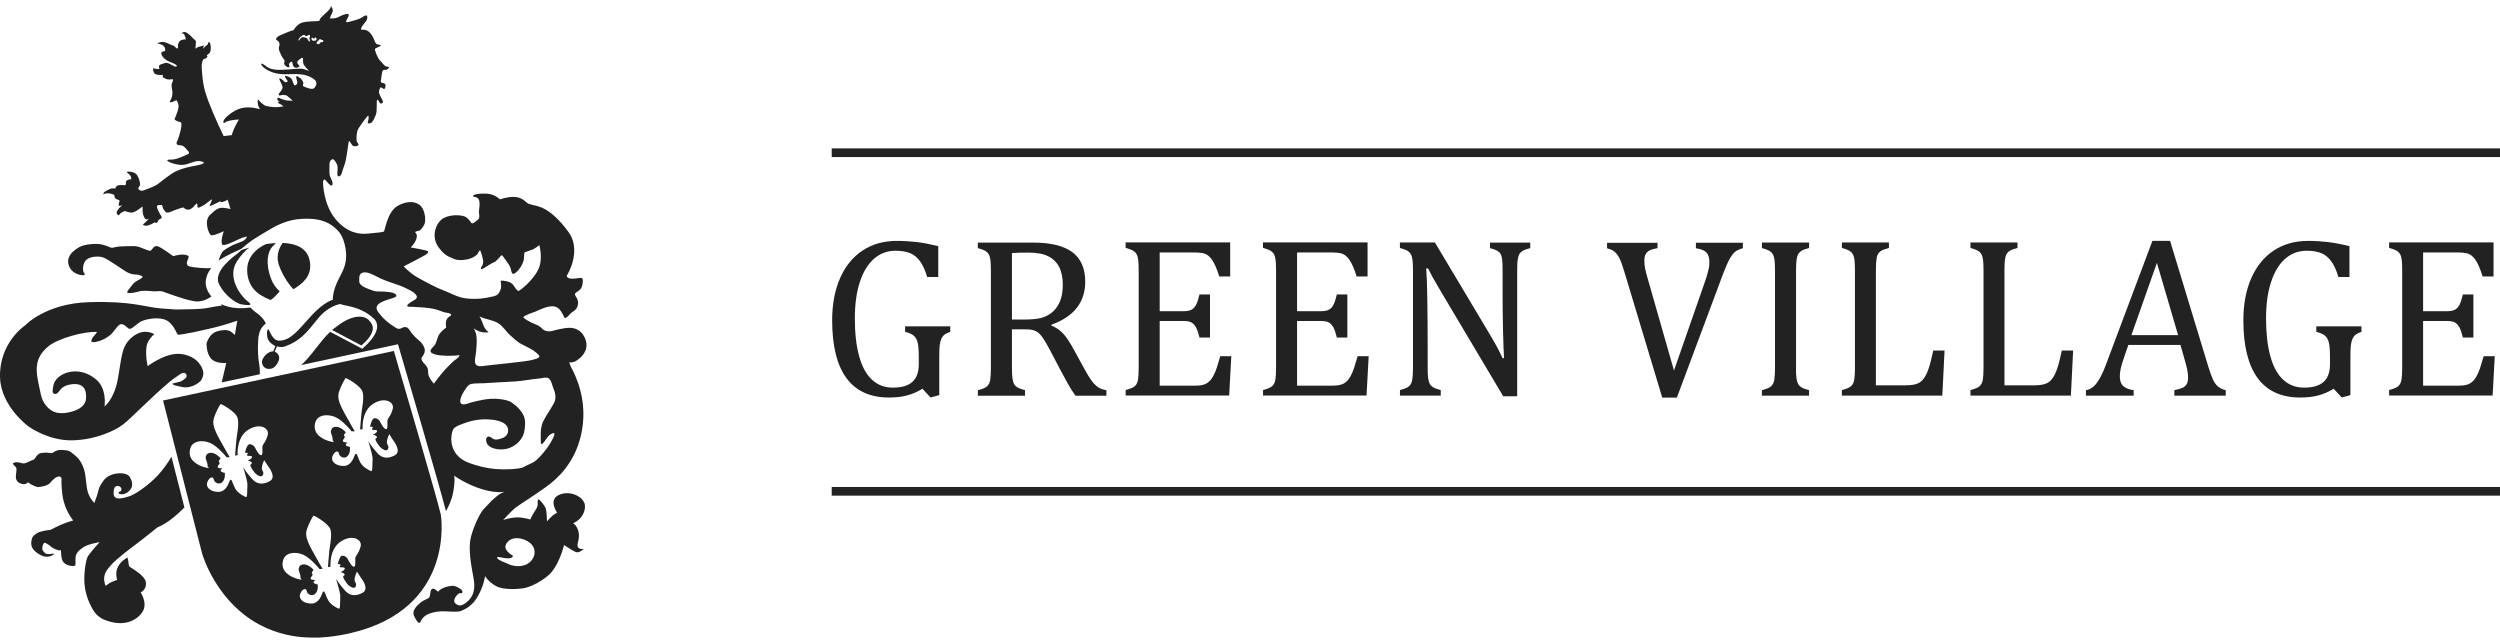 <svg width="198" height="51" viewBox="0 0 198 51" fill="none" xmlns="http://www.w3.org/2000/svg">
<path d="M74.39 31.294L73.701 31.48L73.057 30.789C72.674 31.028 72.271 31.201 71.853 31.315C71.433 31.428 70.954 31.484 70.41 31.484C68.916 31.484 67.792 30.971 67.039 29.945C66.282 28.919 65.907 27.391 65.907 25.367C65.907 24.106 66.112 22.999 66.527 22.045C66.942 21.092 67.534 20.36 68.308 19.847C69.081 19.334 69.987 19.079 71.035 19.079C71.583 19.079 72.11 19.112 72.618 19.172C73.125 19.233 73.689 19.342 74.31 19.495V21.936H73.431C73.274 21.403 73.085 20.986 72.864 20.688C72.646 20.389 72.384 20.174 72.082 20.049C71.78 19.924 71.393 19.859 70.926 19.859C70.281 19.859 69.718 20.065 69.234 20.481C68.751 20.898 68.372 21.508 68.106 22.316C67.837 23.124 67.704 24.098 67.704 25.241C67.704 26.385 67.816 27.395 68.046 28.215C68.272 29.04 68.61 29.658 69.061 30.074C69.508 30.49 70.06 30.7 70.716 30.7C71.413 30.7 71.929 30.547 72.263 30.244C72.602 29.941 72.767 29.468 72.767 28.838V28.304C72.767 27.771 72.739 27.387 72.682 27.149C72.626 26.91 72.529 26.728 72.384 26.599C72.243 26.47 72.01 26.361 71.683 26.28V25.843H75.26V26.28C75.047 26.353 74.89 26.433 74.781 26.522C74.676 26.615 74.596 26.728 74.539 26.866C74.483 27.003 74.447 27.169 74.422 27.367C74.402 27.565 74.39 27.848 74.39 28.215V31.294Z" fill="#232222"/>
<path d="M80.146 26.074V29.092C80.146 29.517 80.162 29.828 80.195 30.022C80.227 30.215 80.275 30.361 80.34 30.458C80.404 30.555 80.493 30.636 80.606 30.696C80.718 30.757 80.908 30.83 81.181 30.907V31.343H77.448V30.907C77.814 30.814 78.06 30.704 78.181 30.591C78.305 30.474 78.386 30.312 78.422 30.098C78.459 29.884 78.479 29.561 78.479 29.12V21.439C78.479 21.031 78.463 20.732 78.434 20.546C78.406 20.36 78.358 20.215 78.289 20.11C78.221 20.005 78.132 19.924 78.019 19.859C77.907 19.799 77.717 19.726 77.443 19.649V19.213H81.826C83.208 19.213 84.239 19.463 84.924 19.968C85.608 20.473 85.951 21.253 85.951 22.312C85.951 23.124 85.729 23.811 85.282 24.381C84.835 24.951 84.17 25.395 83.276 25.714V25.787C83.635 25.936 83.945 26.146 84.203 26.421C84.46 26.696 84.742 27.124 85.056 27.706L85.854 29.161C86.084 29.585 86.281 29.913 86.446 30.139C86.611 30.365 86.781 30.535 86.95 30.656C87.119 30.773 87.349 30.858 87.63 30.907V31.343H85.177C84.952 31.028 84.742 30.692 84.541 30.333C84.34 29.973 84.142 29.605 83.949 29.234L83.171 27.751C82.934 27.302 82.74 26.971 82.591 26.757C82.442 26.543 82.301 26.393 82.176 26.308C82.047 26.223 81.915 26.163 81.77 26.13C81.625 26.098 81.407 26.082 81.117 26.082H80.142L80.146 26.074ZM80.146 20.033V25.306H81.145C81.657 25.306 82.076 25.27 82.394 25.197C82.712 25.124 83.006 24.983 83.28 24.777C83.55 24.571 83.767 24.28 83.933 23.912C84.094 23.54 84.174 23.088 84.174 22.55C84.174 22.013 84.078 21.52 83.888 21.148C83.695 20.776 83.405 20.489 83.018 20.296C82.628 20.102 82.104 20.005 81.443 20.005C80.912 20.005 80.481 20.017 80.15 20.041L80.146 20.033Z" fill="#232222"/>
<path d="M97.431 19.217V21.896H96.565C96.476 21.605 96.383 21.35 96.291 21.132C96.194 20.914 96.097 20.728 95.997 20.582C95.896 20.433 95.787 20.316 95.666 20.227C95.546 20.138 95.401 20.077 95.236 20.045C95.07 20.013 94.873 19.997 94.643 19.997H91.848V24.647H93.741C93.999 24.647 94.204 24.611 94.353 24.534C94.502 24.462 94.623 24.336 94.72 24.159C94.817 23.981 94.909 23.702 94.998 23.322H95.832V26.732H94.998C94.913 26.377 94.825 26.11 94.724 25.928C94.623 25.747 94.502 25.617 94.365 25.54C94.228 25.464 94.019 25.423 93.741 25.423H91.848V30.547H94.599C94.889 30.547 95.123 30.523 95.304 30.47C95.485 30.422 95.638 30.333 95.767 30.212C95.896 30.09 96.013 29.933 96.114 29.735C96.214 29.541 96.299 29.339 96.367 29.129C96.436 28.919 96.528 28.611 96.645 28.211H97.519L97.35 31.327H89.153V30.89C89.52 30.797 89.765 30.688 89.886 30.575C90.011 30.458 90.092 30.296 90.128 30.082C90.164 29.868 90.184 29.545 90.184 29.104V21.423C90.184 21.015 90.168 20.716 90.14 20.53C90.112 20.344 90.063 20.199 89.995 20.093C89.927 19.988 89.838 19.908 89.725 19.843C89.612 19.782 89.423 19.71 89.149 19.633V19.197H97.423L97.431 19.217Z" fill="#232222"/>
<path d="M108.311 19.217V21.896H107.445C107.356 21.605 107.263 21.35 107.171 21.132C107.074 20.914 106.977 20.728 106.877 20.582C106.776 20.433 106.667 20.316 106.546 20.227C106.426 20.138 106.281 20.077 106.115 20.045C105.95 20.013 105.753 19.997 105.523 19.997H102.728V24.647H104.621C104.879 24.647 105.084 24.611 105.233 24.534C105.382 24.462 105.503 24.336 105.6 24.159C105.696 23.981 105.789 23.702 105.878 23.322H106.712V26.732H105.878C105.793 26.377 105.704 26.11 105.604 25.928C105.503 25.747 105.382 25.617 105.245 25.54C105.108 25.464 104.899 25.423 104.621 25.423H102.728V30.547H105.479C105.769 30.547 106.003 30.523 106.184 30.47C106.365 30.422 106.518 30.333 106.647 30.212C106.776 30.09 106.893 29.933 106.993 29.735C107.094 29.541 107.179 29.339 107.247 29.129C107.316 28.919 107.408 28.611 107.525 28.211H108.399L108.23 31.327H100.033V30.89C100.4 30.797 100.645 30.688 100.766 30.575C100.891 30.458 100.971 30.296 101.008 30.082C101.044 29.868 101.064 29.545 101.064 29.104V21.423C101.064 21.015 101.048 20.716 101.02 20.53C100.992 20.344 100.943 20.199 100.875 20.093C100.806 19.988 100.718 19.908 100.605 19.843C100.492 19.782 100.303 19.71 100.029 19.633V19.197H108.303L108.311 19.217Z" fill="#232222"/>
<path d="M118.022 26.534C118.236 26.89 118.413 27.201 118.558 27.468C118.703 27.735 118.852 28.034 119.005 28.365H119.122C119.094 28.005 119.066 27.286 119.041 26.211C119.017 25.136 119.005 24.167 119.005 23.302V21.435C119.005 21.027 118.993 20.728 118.969 20.538C118.945 20.348 118.905 20.203 118.84 20.102C118.78 20.001 118.691 19.92 118.582 19.859C118.474 19.799 118.284 19.726 118.01 19.649V19.213H121.197V19.649C120.931 19.722 120.745 19.786 120.633 19.843C120.524 19.904 120.435 19.98 120.367 20.073C120.298 20.166 120.246 20.312 120.214 20.498C120.177 20.688 120.161 20.999 120.161 21.431V31.383H119.054L114.123 23.092C113.817 22.579 113.6 22.203 113.467 21.964C113.338 21.73 113.217 21.496 113.104 21.261H112.955C112.995 21.718 113.028 22.542 113.044 23.734C113.06 24.926 113.072 26.114 113.072 27.298V29.108C113.072 29.504 113.084 29.795 113.112 29.977C113.14 30.159 113.185 30.304 113.245 30.413C113.305 30.519 113.398 30.608 113.519 30.68C113.64 30.753 113.837 30.822 114.107 30.894V31.331H110.877V30.894C111.243 30.801 111.489 30.692 111.61 30.579C111.735 30.462 111.815 30.3 111.851 30.086C111.888 29.872 111.908 29.549 111.908 29.108V21.427C111.908 21.019 111.892 20.72 111.863 20.534C111.835 20.348 111.787 20.203 111.718 20.098C111.65 19.992 111.561 19.912 111.449 19.847C111.336 19.786 111.146 19.714 110.873 19.637V19.201H113.644L118.014 26.518L118.022 26.534Z" fill="#232222"/>
<path d="M131.275 19.217V19.653C131.005 19.702 130.795 19.758 130.654 19.831C130.513 19.904 130.405 20.001 130.336 20.134C130.264 20.263 130.232 20.437 130.232 20.659C130.232 20.861 130.256 21.079 130.304 21.314C130.352 21.548 130.421 21.811 130.509 22.102L132.58 29.347L135.122 22.049C135.158 21.936 135.194 21.819 135.226 21.694C135.263 21.568 135.291 21.447 135.319 21.33C135.347 21.213 135.363 21.108 135.371 21.019C135.379 20.93 135.383 20.849 135.383 20.768C135.383 20.413 135.303 20.154 135.142 19.992C134.981 19.831 134.703 19.718 134.316 19.661V19.225H138.034V19.661C137.792 19.722 137.599 19.807 137.45 19.92C137.301 20.033 137.156 20.215 137.011 20.461C136.866 20.712 136.693 21.108 136.483 21.649L132.809 31.488H131.649L128.669 21.589C128.507 21.051 128.371 20.667 128.254 20.441C128.137 20.215 128.004 20.041 127.863 19.928C127.722 19.811 127.525 19.726 127.279 19.665V19.229H131.279L131.275 19.217Z" fill="#232222"/>
<path d="M142.243 29.116C142.243 29.512 142.255 29.803 142.284 29.985C142.312 30.167 142.356 30.312 142.416 30.422C142.477 30.527 142.57 30.616 142.69 30.688C142.811 30.761 143.009 30.83 143.278 30.902V31.339H139.544V30.902C139.911 30.809 140.157 30.7 140.278 30.587C140.402 30.47 140.483 30.308 140.523 30.094C140.56 29.88 140.58 29.557 140.58 29.116V21.435C140.58 21.027 140.564 20.728 140.535 20.542C140.507 20.356 140.459 20.211 140.39 20.106C140.322 20.001 140.233 19.92 140.12 19.855C140.008 19.794 139.814 19.722 139.544 19.645V19.209H143.278V19.645C143.021 19.71 142.831 19.774 142.719 19.839C142.602 19.904 142.513 19.984 142.445 20.081C142.376 20.178 142.328 20.324 142.296 20.522C142.263 20.716 142.247 21.019 142.247 21.427V29.108L142.243 29.116Z" fill="#232222"/>
<path d="M148.563 30.519H150.883C151.137 30.519 151.351 30.502 151.52 30.474C151.689 30.446 151.838 30.397 151.959 30.337C152.08 30.276 152.189 30.187 152.285 30.078C152.382 29.969 152.475 29.824 152.563 29.646C152.652 29.468 152.736 29.246 152.817 28.975C152.898 28.704 152.994 28.3 153.115 27.763H154.009L153.832 31.331H145.877V30.894C146.243 30.801 146.489 30.692 146.61 30.579C146.735 30.462 146.815 30.3 146.855 30.086C146.892 29.872 146.912 29.549 146.912 29.108V21.427C146.912 21.019 146.896 20.72 146.867 20.534C146.839 20.348 146.791 20.203 146.722 20.098C146.654 19.992 146.565 19.912 146.453 19.847C146.34 19.786 146.146 19.714 145.877 19.637V19.201H149.603V19.637C149.345 19.71 149.159 19.77 149.051 19.827C148.942 19.883 148.849 19.96 148.781 20.053C148.708 20.146 148.656 20.291 148.624 20.489C148.592 20.688 148.571 20.995 148.571 21.423V30.506L148.563 30.519Z" fill="#232222"/>
<path d="M158.746 30.519H161.066C161.32 30.519 161.534 30.502 161.703 30.474C161.872 30.446 162.021 30.397 162.142 30.337C162.263 30.276 162.372 30.187 162.468 30.078C162.565 29.969 162.658 29.824 162.746 29.646C162.835 29.468 162.919 29.246 163 28.975C163.081 28.704 163.177 28.3 163.298 27.763H164.192L164.015 31.331H156.06V30.894C156.426 30.801 156.672 30.692 156.793 30.579C156.918 30.462 156.998 30.3 157.038 30.086C157.075 29.872 157.095 29.549 157.095 29.108V21.427C157.095 21.019 157.079 20.72 157.051 20.534C157.022 20.348 156.974 20.203 156.905 20.098C156.837 19.992 156.748 19.912 156.636 19.847C156.523 19.786 156.329 19.714 156.06 19.637V19.201H159.786V19.637C159.528 19.71 159.342 19.77 159.234 19.827C159.125 19.883 159.032 19.96 158.964 20.053C158.891 20.146 158.839 20.291 158.807 20.489C158.77 20.683 158.754 20.995 158.754 21.423V30.506L158.746 30.519Z" fill="#232222"/>
<path d="M172.208 31.339V30.902C172.502 30.842 172.724 30.777 172.869 30.709C173.014 30.636 173.123 30.539 173.191 30.41C173.264 30.28 173.296 30.11 173.296 29.9C173.296 29.698 173.272 29.48 173.223 29.246C173.175 29.011 173.106 28.749 173.018 28.462L172.692 27.318H168.567L168.265 28.187C168.112 28.623 168.011 28.959 167.963 29.181C167.914 29.407 167.89 29.609 167.89 29.795C167.89 30.151 167.979 30.41 168.16 30.575C168.341 30.741 168.615 30.85 168.986 30.902V31.339H165.207V30.902C165.538 30.85 165.828 30.656 166.069 30.325C166.315 29.993 166.553 29.52 166.782 28.902L170.472 19.075H171.87L174.879 28.975C175.02 29.436 175.145 29.787 175.253 30.03C175.362 30.272 175.495 30.462 175.648 30.599C175.801 30.737 176.011 30.838 176.277 30.902V31.339H172.196H172.208ZM168.808 26.543H172.506L170.827 20.817L168.808 26.543Z" fill="#232222"/>
<path d="M186.157 31.294L185.469 31.48L184.824 30.789C184.441 31.028 184.039 31.201 183.62 31.315C183.201 31.428 182.721 31.484 182.178 31.484C180.683 31.484 179.559 30.971 178.806 29.945C178.053 28.919 177.674 27.391 177.674 25.367C177.674 24.106 177.88 22.999 178.295 22.045C178.71 21.092 179.302 20.36 180.075 19.847C180.848 19.334 181.755 19.079 182.802 19.079C183.35 19.079 183.878 19.112 184.385 19.172C184.893 19.233 185.457 19.342 186.077 19.495V21.936H185.199C185.042 21.403 184.852 20.986 184.631 20.688C184.413 20.389 184.151 20.174 183.849 20.049C183.547 19.924 183.161 19.859 182.693 19.859C182.049 19.859 181.485 20.065 181.001 20.481C180.518 20.898 180.144 21.508 179.874 22.316C179.604 23.124 179.471 24.098 179.471 25.241C179.471 26.385 179.584 27.395 179.813 28.215C180.039 29.04 180.377 29.658 180.828 30.074C181.275 30.49 181.827 30.7 182.484 30.7C183.181 30.7 183.696 30.547 184.031 30.244C184.369 29.941 184.534 29.468 184.534 28.838V28.304C184.534 27.771 184.506 27.387 184.45 27.149C184.393 26.91 184.296 26.728 184.151 26.599C184.01 26.47 183.777 26.361 183.451 26.28V25.843H187.028V26.28C186.814 26.353 186.657 26.433 186.548 26.522C186.443 26.615 186.363 26.728 186.302 26.866C186.246 27.003 186.21 27.169 186.186 27.367C186.165 27.565 186.153 27.848 186.153 28.215V31.294H186.157Z" fill="#232222"/>
<path d="M197.488 19.217V21.896H196.622C196.534 21.605 196.441 21.35 196.348 21.132C196.256 20.914 196.155 20.728 196.058 20.582C195.958 20.433 195.849 20.316 195.728 20.227C195.607 20.138 195.462 20.077 195.297 20.045C195.132 20.013 194.935 19.997 194.705 19.997H191.91V24.647H193.803C194.061 24.647 194.266 24.611 194.415 24.534C194.564 24.462 194.685 24.336 194.782 24.159C194.878 23.981 194.971 23.702 195.06 23.322H195.893V26.732H195.06C194.975 26.377 194.886 26.11 194.786 25.928C194.685 25.747 194.564 25.617 194.427 25.54C194.29 25.464 194.081 25.423 193.803 25.423H191.91V30.547H194.661C194.951 30.547 195.184 30.523 195.366 30.47C195.547 30.422 195.7 30.333 195.829 30.212C195.958 30.09 196.075 29.933 196.175 29.735C196.276 29.541 196.361 29.339 196.429 29.129C196.498 28.919 196.59 28.611 196.707 28.211H197.585L197.416 31.327H189.219V30.89C189.585 30.797 189.831 30.688 189.952 30.575C190.077 30.458 190.157 30.296 190.198 30.082C190.234 29.868 190.254 29.545 190.254 29.104V21.423C190.254 21.015 190.238 20.716 190.21 20.53C190.181 20.344 190.133 20.199 190.065 20.093C189.996 19.988 189.908 19.908 189.795 19.843C189.682 19.782 189.489 19.71 189.219 19.633V19.197H197.492L197.488 19.217Z" fill="#232222"/>
<path d="M198 11.753H65.871V12.44H198V11.753Z" fill="#232222"/>
<path d="M198 38.568H65.871V39.255H198V38.568Z" fill="#232222"/>
<path fill-rule="evenodd" clip-rule="evenodd" d="M13.598 36.155C13.373 36.527 12.978 37.133 12.503 37.642C11.733 38.471 10.694 39.15 10.275 39.295C10.009 39.384 9.723 39.469 9.437 39.477C9.2 39.485 9.059 39.396 9.006 39.174C8.99 39.101 8.994 39.032 9.002 38.96C9.022 38.794 9.026 38.527 9.256 38.491C9.417 38.467 9.582 38.552 9.611 38.705C9.627 38.794 9.61 38.883 9.522 38.923C9.461 38.952 9.365 38.96 9.389 39.044C9.425 39.166 9.679 39.154 9.78 39.133C9.989 39.089 10.158 38.968 10.291 38.814C10.448 38.636 10.485 38.491 10.46 38.265C10.444 38.099 10.364 37.925 10.287 37.78C10.041 37.335 8.7 37.355 8.189 38.075C8.056 38.261 7.931 38.459 7.846 38.669C7.786 38.822 7.766 38.98 7.717 39.138C7.677 39.279 7.629 39.408 7.576 39.546C7.564 39.574 7.46 39.82 7.484 39.841C7.484 39.841 7.169 39.582 6.972 39.024C6.815 38.576 6.823 37.731 6.666 37.21C6.457 36.511 6.086 36.176 5.929 36.054C5.506 35.731 5.55 35.683 4.954 35.634C4.644 35.61 4.438 35.675 4.193 35.848C4.112 35.905 4.04 35.889 3.935 35.873C3.713 35.84 3.504 35.844 3.282 35.873C2.896 35.921 2.787 36.378 2.65 36.41C2.513 36.442 2.098 36.664 1.945 36.697C1.792 36.729 1.655 36.64 1.442 36.616C1.224 36.592 1.172 36.616 1.055 36.673C0.938 36.729 1.156 36.879 1.252 36.996C1.353 37.113 1.288 37.335 1.272 37.541C1.252 37.748 1.184 38.103 1.607 38.285C2.03 38.467 2.211 38.196 2.211 38.196C2.211 38.196 2.436 38.378 2.727 38.491C3.017 38.608 3.004 38.6 3.476 38.499C3.947 38.398 4.088 38.095 4.124 38.071C4.16 38.047 4.197 37.982 4.342 37.873C4.455 37.788 4.676 37.663 4.817 37.784C4.91 37.861 4.861 38.063 4.865 38.168C4.865 38.325 4.877 38.487 4.886 38.645C4.91 39.008 4.954 39.376 5.051 39.731C5.288 40.616 5.796 41.218 5.796 41.218C5.796 41.218 5.768 41.227 5.28 41.384C4.793 41.542 3.987 41.97 3.987 41.97C3.987 41.97 3.464 42.01 3.121 42.136C2.779 42.261 2.581 42.532 2.581 42.532C2.581 42.532 2.38 42.956 2.529 43.324C2.674 43.675 3.166 43.966 3.399 44.043C3.879 44.192 4.185 43.97 4.273 43.877C4.362 43.788 4.229 43.869 3.903 43.885C3.576 43.901 3.516 43.752 3.407 43.623C3.298 43.489 3.355 43.174 3.456 43.045C3.556 42.911 3.677 43.057 3.822 43.13C3.967 43.202 4.04 43.352 4.374 43.493C4.708 43.635 4.833 43.582 4.833 43.582C4.833 43.582 4.821 44.277 5.01 44.508C5.313 44.875 5.88 44.843 5.933 44.803C6.021 44.738 5.953 44.463 5.985 44.144C6.021 43.821 6.195 43.623 6.581 43.352C6.968 43.081 7.891 42.94 7.891 42.94C7.891 42.94 7.375 43.473 6.972 44.039C6.795 44.285 6.614 45.522 6.698 46.322C6.751 46.839 6.892 47.344 7.117 47.821C7.27 48.144 7.443 48.492 7.717 48.738C7.874 48.876 8.056 48.997 8.253 49.078C8.797 49.3 9.401 49.425 9.993 49.308C10.505 49.207 10.968 48.92 11.25 48.512C11.27 48.484 11.286 48.455 11.302 48.427C11.709 47.76 11.141 46.92 11.141 46.92C11.141 46.92 11.62 46.706 11.556 46.128C11.492 45.55 10.328 44.964 10.255 44.875C10.182 44.786 10.174 44.512 10.154 44.398C10.138 44.281 10.09 44.12 10.054 44.168C10.017 44.217 9.61 44.398 9.349 44.875C9.087 45.352 9.276 45.93 9.276 45.93C9.276 45.93 8.978 46.027 8.805 46.112C8.632 46.193 8.37 46.399 8.37 46.399C8.37 46.399 8.08 45.841 8.39 45.288C8.744 44.649 9.691 43.922 10.408 43.38C11.753 42.366 12.466 41.768 12.466 41.768C12.466 41.768 12.93 41.606 13.566 41.117C13.989 40.794 14.392 40.406 14.605 40.192C14.279 38.919 13.916 37.485 13.578 36.163L13.598 36.155Z" fill="#232222"/>
<path fill-rule="evenodd" clip-rule="evenodd" d="M6.642 21.782C6.779 21.758 6.714 21.694 6.642 21.593C6.569 21.496 6.505 21.015 6.759 20.663C7.012 20.308 7.79 20.251 8.177 20.392C8.563 20.534 9.441 21.176 9.901 21.463C10.36 21.75 10.585 21.734 10.783 21.742C10.98 21.75 11.242 21.835 11.294 21.916C11.347 21.997 10.912 22.191 10.694 22.344C10.537 22.457 10.424 22.623 10.319 22.773C10.255 22.861 10.074 23.035 10.078 23.14C10.078 23.322 10.875 23.124 10.976 23.092C11.282 22.991 11.709 23.035 12.096 23.067C12.229 23.08 12.358 23.076 12.491 23.063C12.656 23.047 12.817 23.055 12.966 23.116C13.046 23.148 13.131 23.177 13.216 23.209C13.437 23.29 13.663 23.366 13.884 23.443C14.356 23.601 14.839 23.762 15.334 23.847C15.439 23.863 15.544 23.88 15.653 23.876C16.209 23.855 16.615 23.577 16.744 23.476C16.712 23.435 16.676 23.395 16.643 23.354C16.039 22.538 16.313 21.77 16.728 21.229C16.341 21.277 15.354 21.193 15 21.1C14.65 21.011 14.855 20.611 14.899 20.498C14.944 20.38 15.044 20.251 14.666 20.178C14.287 20.106 13.719 20.288 13.719 20.288C13.719 20.288 12.797 19.605 12.499 19.504C12.201 19.407 12.06 19.758 11.951 19.843C11.842 19.924 11.472 19.718 11.121 19.596C10.771 19.475 10.807 19.491 9.985 19.5C9.163 19.508 9.063 19.609 8.902 19.625C8.801 19.633 8.688 19.572 8.599 19.54C8.446 19.479 8.289 19.419 8.128 19.378C7.794 19.297 7.451 19.306 7.113 19.346C6.835 19.378 6.501 19.439 6.263 19.58C6.094 19.677 5.933 19.786 5.792 19.916C5.518 20.17 5.337 20.502 5.409 20.865C5.582 21.746 6.509 21.823 6.646 21.795L6.642 21.782Z" fill="#232222"/>
<path fill-rule="evenodd" clip-rule="evenodd" d="M19.592 21.694C19.777 23.189 21.006 23.556 21.433 23.762C21.763 23.556 22.142 23.084 22.15 23.076C21.876 22.829 21.626 22.502 21.465 22.069C20.99 20.801 21.227 19.916 21.558 19.552C21.683 19.419 21.775 19.322 21.86 19.249C21.594 19.261 21.332 19.293 21.074 19.33H21.082C21.082 19.33 19.379 19.956 19.592 21.69V21.694Z" fill="#232222"/>
<path fill-rule="evenodd" clip-rule="evenodd" d="M23.241 22.906C24.043 22.417 24.663 21.843 24.559 20.845C24.434 19.661 23.475 19.281 22.388 19.241C22.295 19.37 21.779 20.041 22.085 20.983C22.251 21.492 22.609 22.15 22.976 22.607C23.064 22.72 23.157 22.817 23.241 22.902V22.906Z" fill="#232222"/>
<path fill-rule="evenodd" clip-rule="evenodd" d="M29.457 26.332C29.582 25.997 29.57 25.747 29.223 25.367C28.881 24.991 27.974 24.833 26.665 25.86C26.541 25.945 26.42 26.037 26.303 26.138L28.619 27.359C28.841 27.177 29.288 26.777 29.457 26.332Z" fill="#232222"/>
<path fill-rule="evenodd" clip-rule="evenodd" d="M20.579 29.626C20.579 29.395 20.579 29.145 20.543 28.939C20.45 28.385 20.394 27.9 20.45 26.898C20.506 25.892 21.05 25.67 21.05 25.625C21.05 25.581 20.849 25.132 20.253 24.732C20.136 24.655 19.894 24.417 19.834 24.357C19.366 24.417 18.327 24.526 17.445 24.045C17.542 24.13 17.61 24.191 17.61 24.191C17.61 24.191 16.853 24.3 16.382 24.397C15.91 24.498 14.754 24.498 14.279 24.506C13.8 24.514 13.981 24.522 12.728 24.425C11.472 24.328 10.473 23.823 7.033 23.932C3.593 24.041 2.001 25.763 2.001 25.763C2.001 25.763 -0.097 27.14 0.004 29.916C0.084 32.191 2.247 33.767 2.247 33.767C2.247 33.767 3.802 34.919 5.739 34.874C7.556 34.834 9.107 34.119 9.768 33.602C10.428 33.08 11.931 31.509 13.429 30.244C13.602 30.098 13.792 29.961 13.981 29.836C14.138 29.731 14.36 29.525 14.569 29.529C14.694 29.529 14.787 29.666 14.783 29.775C14.783 29.941 14.589 30.034 14.468 30.123C14.323 30.236 14.146 30.252 13.973 30.3C13.864 30.333 13.751 30.357 13.647 30.381C13.747 30.539 13.965 30.543 14.13 30.587C14.348 30.644 14.577 30.696 14.807 30.676C15.21 30.64 15.616 30.442 15.882 30.171C16.051 29.997 16.14 29.654 16.092 29.428C16.023 29.088 15.777 28.708 15.492 28.49C15.133 28.211 14.658 28.05 14.19 28.026C13.034 27.969 11.697 28.999 11.697 28.999C11.697 28.999 11.488 28.147 11.613 27.407C11.685 26.975 12.06 26.627 12.068 26.603C12.088 26.538 12.321 26.514 12.132 26.421C11.943 26.332 11.177 25.985 10.283 26.866C9.598 27.545 9.623 28.466 9.325 30.058C9.026 31.65 8.277 32.191 8.277 32.191C8.277 32.191 8.503 30.797 7.609 30.05C6.392 29.032 5.006 29.399 4.475 30.034C4.35 30.179 4.261 30.349 4.229 30.535C4.201 30.7 4.16 30.858 4.169 31.028C4.177 31.165 4.322 31.242 4.467 31.181C4.656 31.101 4.741 30.87 4.894 30.741C5.075 30.587 5.313 30.494 5.554 30.454C6.638 30.256 6.875 30.894 6.811 31.593C6.734 32.377 5.707 32.592 5.707 32.592C5.707 32.592 4.886 32.87 4.277 32.616C3.738 32.389 3.363 31.816 3.25 31.306C3.206 31.108 3.162 30.91 3.121 30.712C2.835 29.403 2.646 28.373 3.874 27.395C4.624 26.801 6.694 26.223 7.685 26.292C7.516 26.599 7.246 26.708 7.234 27.06C7.306 27.108 7.371 27.1 7.455 27.096C7.725 27.076 8.023 26.963 8.261 26.846C8.43 26.761 8.587 26.643 8.736 26.53C8.902 26.401 8.994 26.231 9.131 26.078C9.264 25.928 9.441 25.605 9.711 25.686C9.836 25.722 9.945 25.823 10.037 25.9C10.102 25.953 10.199 26.054 10.295 26.046C10.485 26.029 10.811 25.666 11.109 25.492C11.407 25.318 12.305 25.088 13.002 25.294C13.699 25.5 13.969 26.397 14.078 26.494C14.186 26.591 16.301 26.106 17.042 25.924C17.784 25.742 18.803 25.395 18.803 25.395C18.803 25.395 18.75 25.593 18.694 25.965C18.637 26.336 18.605 26.534 18.605 26.534C18.605 26.534 18.343 26.28 18.198 26.215C18.053 26.151 17.848 26.142 17.848 26.142C17.848 26.142 17.244 26.142 16.901 26.381C16.503 26.66 16.358 27.189 16.358 27.189C16.358 27.189 16.325 27.933 16.7 28.385C17.062 28.83 17.92 28.749 17.92 28.749L17.558 30.288L20.591 29.638L20.579 29.626Z" fill="#232222"/>
<path fill-rule="evenodd" clip-rule="evenodd" d="M18.726 20.142C18.633 20.227 16.825 21.471 17.352 22.51C17.876 23.548 18.843 24.074 19.125 24.106C19.407 24.138 20.204 24.308 19.616 23.863C19.024 23.415 17.953 21.932 18.774 20.683C19.036 20.288 19.427 19.811 19.753 19.613C19.475 19.685 19.258 19.754 19.121 19.803C18.976 19.932 18.787 20.098 18.734 20.146L18.726 20.142Z" fill="#232222"/>
<path d="M34.899 40.713C34.633 39.501 31.604 29.193 31.193 27.795L12.914 31.719C13.28 33.161 15.774 42.944 15.995 43.792C16.003 43.817 16.011 43.849 16.023 43.885L16.064 44.015L16.12 44.172L16.192 44.362L16.277 44.576L16.418 44.904C16.45 44.972 16.482 45.045 16.519 45.118L16.539 45.162C16.583 45.255 16.631 45.348 16.692 45.461L16.708 45.489C16.748 45.57 16.793 45.651 16.841 45.732L16.893 45.825C16.934 45.894 16.974 45.962 17.018 46.035L17.067 46.112C17.067 46.112 17.171 46.277 17.215 46.346L17.292 46.463C17.336 46.532 17.385 46.597 17.433 46.665L17.518 46.782C17.57 46.851 17.622 46.924 17.675 46.993L17.759 47.106C17.82 47.183 17.888 47.263 17.953 47.34L18.025 47.425C18.215 47.647 18.416 47.861 18.621 48.059L18.714 48.144C18.791 48.217 18.871 48.29 18.952 48.362L19.076 48.468C19.153 48.532 19.226 48.593 19.306 48.657C19.354 48.694 19.399 48.73 19.447 48.767C19.524 48.827 19.604 48.884 19.685 48.94C19.737 48.977 19.785 49.013 19.838 49.045C19.918 49.102 20.003 49.154 20.092 49.207C20.092 49.207 20.208 49.28 20.253 49.304C20.345 49.361 20.438 49.413 20.535 49.462L20.688 49.542C20.805 49.603 20.929 49.66 21.05 49.716L21.147 49.761C21.304 49.829 21.465 49.894 21.634 49.955L21.763 49.999C21.888 50.043 22.017 50.084 22.146 50.124C22.186 50.136 22.343 50.177 22.343 50.177C22.456 50.209 22.569 50.237 22.686 50.266C22.75 50.282 22.815 50.294 22.911 50.314C23.024 50.338 23.141 50.359 23.258 50.379C23.338 50.391 23.419 50.403 23.503 50.415C23.62 50.431 23.741 50.443 23.862 50.456C23.947 50.464 24.031 50.472 24.116 50.476C24.241 50.484 24.373 50.488 24.502 50.492H24.567C24.631 50.496 24.692 50.5 24.76 50.5H24.8C24.897 50.5 25.002 50.5 25.102 50.496H25.244C25.312 50.492 25.384 50.488 25.457 50.484C25.574 50.476 25.691 50.468 25.811 50.456L25.985 50.439C26.049 50.435 26.114 50.427 26.182 50.419C26.327 50.403 26.48 50.379 26.629 50.359L26.782 50.334C26.835 50.326 26.883 50.322 26.935 50.31C27.201 50.266 27.467 50.209 27.725 50.153C36.152 48.217 34.923 40.774 34.907 40.701L34.899 40.713ZM21.578 37.836C21.554 37.95 21.485 38.038 21.372 38.103C20.833 38.406 20.357 38.362 19.999 37.966C19.648 37.578 19.459 37.307 19.459 37.303L19.254 37L19.363 37.347C19.435 37.582 19.62 38.24 19.596 38.438C19.588 38.515 19.584 38.624 19.584 38.754C19.584 38.907 19.584 39.368 19.503 39.368C19.334 39.343 18.807 39.032 18.625 38.689C18.533 38.511 18.468 38.349 18.424 38.228C18.368 38.083 18.343 38.014 18.291 37.998H18.275C18.227 37.998 18.206 38.038 18.162 38.151C18.061 38.41 17.844 38.944 17.328 38.956H17.292C16.93 38.956 16.623 38.83 16.474 38.62C16.386 38.495 16.362 38.349 16.41 38.212C16.507 37.933 16.672 37.808 16.788 37.808C16.809 37.808 16.829 37.812 16.845 37.824C16.905 37.865 16.917 37.909 16.934 37.974C16.942 38.006 16.95 38.034 16.962 38.067C17.002 38.164 17.167 38.297 17.344 38.297C17.413 38.297 17.477 38.277 17.538 38.236C17.779 38.075 17.808 37.776 17.808 37.654V37.453L17.763 37.444C17.622 37.416 17.485 37.347 17.481 37.307C17.473 37.222 17.51 37.19 17.51 37.19L17.622 37.101L17.477 37.093C17.417 37.093 17.284 37.065 17.244 37.012C17.236 37 17.232 36.992 17.236 36.976C17.248 36.903 17.288 36.85 17.328 36.802C17.365 36.758 17.397 36.717 17.393 36.664C17.389 36.624 17.365 36.6 17.348 36.576C17.324 36.543 17.316 36.535 17.336 36.495C17.389 36.394 17.441 36.337 17.441 36.337L17.477 36.301L17.445 36.264C17.445 36.264 17.083 35.86 16.704 35.86C16.599 35.86 16.503 35.889 16.414 35.949L16.402 35.961C16.402 35.961 16.245 36.159 16.301 36.337C16.317 36.386 16.333 36.438 16.354 36.491C16.394 36.608 16.434 36.725 16.438 36.786C16.438 36.818 16.438 36.838 16.438 36.855C16.434 36.895 16.43 36.923 16.47 36.972L16.491 36.996C16.491 36.996 16.535 37.044 16.543 37.069C16.535 37.069 16.527 37.069 16.515 37.069C16.43 37.069 15.588 36.923 15.201 36.394C15.012 36.135 14.972 35.824 15.085 35.472C15.189 35.141 15.524 34.943 15.975 34.943C16.305 34.943 16.648 35.048 16.913 35.23C17.473 35.61 17.928 36.196 17.933 36.2L17.949 36.224L18.198 36.212L18.15 36.135C18.15 36.135 17.86 35.65 17.401 34.814C16.925 33.945 16.813 33.529 16.942 33.109C17.075 32.664 17.409 32.062 17.461 32.014L17.473 32.006C17.473 32.006 17.494 32.006 17.497 32.006C17.618 32.03 18.714 32.64 18.823 33.125C18.915 33.517 18.847 33.977 18.782 34.382C18.762 34.511 18.746 34.636 18.73 34.757C18.674 35.258 18.625 36.01 18.625 36.014V36.083L18.819 36.046V35.998C18.819 35.998 18.714 34.64 19.652 34.042C19.939 33.86 20.229 33.763 20.498 33.763C20.768 33.763 20.994 33.86 21.123 34.026C21.215 34.147 21.244 34.293 21.207 34.442C21.115 34.794 20.986 34.988 20.897 35.125C20.841 35.214 20.797 35.283 20.784 35.355C20.776 35.404 20.78 35.477 20.784 35.561C20.788 35.723 20.797 35.965 20.728 36.038C20.716 36.05 20.7 36.054 20.684 36.054C20.511 36.042 20.321 35.683 20.229 35.513C20.212 35.481 20.196 35.452 20.184 35.428C20.116 35.311 19.951 35.182 19.802 35.182C19.725 35.182 19.665 35.214 19.62 35.275C19.503 35.444 19.419 35.772 19.419 35.784L19.403 35.852H19.471C19.552 35.852 19.628 35.873 19.636 35.893C19.632 35.933 19.612 35.949 19.592 35.969C19.576 35.986 19.556 36.006 19.56 36.038C19.56 36.054 19.572 36.075 19.596 36.091C19.62 36.103 19.648 36.103 19.705 36.103C19.794 36.103 19.947 36.103 19.959 36.18C19.979 36.277 19.81 36.386 19.749 36.418L19.624 36.483L19.761 36.519C19.806 36.531 19.934 36.588 19.942 36.669C19.942 36.729 19.918 36.745 19.886 36.766C19.862 36.782 19.83 36.802 19.822 36.838C19.806 36.923 20.071 37.315 20.144 37.404C20.233 37.513 20.478 37.723 20.655 37.723C20.732 37.723 20.793 37.687 20.825 37.614C20.893 37.465 20.841 37.368 20.797 37.287C20.764 37.226 20.732 37.17 20.732 37.089C20.732 36.891 20.873 36.511 20.929 36.45C20.978 36.511 21.034 36.604 21.09 36.697C21.135 36.766 21.175 36.834 21.207 36.883L21.219 36.899C21.582 37.384 21.618 37.675 21.586 37.832L21.578 37.836ZM28.933 46.673C28.909 46.787 28.841 46.876 28.728 46.94C28.188 47.243 27.713 47.199 27.354 46.803C27.004 46.415 26.814 46.144 26.814 46.14L26.609 45.837L26.718 46.188C26.79 46.427 26.98 47.081 26.951 47.279C26.943 47.356 26.939 47.465 26.939 47.595C26.939 47.748 26.939 48.209 26.863 48.209C26.694 48.185 26.166 47.873 25.985 47.53C25.892 47.356 25.828 47.191 25.783 47.074C25.727 46.924 25.703 46.859 25.646 46.843H25.634C25.586 46.843 25.566 46.883 25.521 46.997C25.421 47.255 25.207 47.793 24.688 47.801H24.651C24.289 47.801 23.983 47.675 23.834 47.465C23.745 47.34 23.721 47.195 23.769 47.057C23.882 46.738 24.059 46.653 24.148 46.653C24.168 46.653 24.188 46.657 24.204 46.665C24.265 46.706 24.277 46.754 24.293 46.815C24.301 46.847 24.309 46.876 24.321 46.908C24.361 47.005 24.526 47.138 24.704 47.138C24.772 47.138 24.837 47.118 24.897 47.078C25.139 46.916 25.167 46.617 25.167 46.496V46.294L25.123 46.285C24.978 46.253 24.845 46.188 24.841 46.148C24.833 46.063 24.869 46.031 24.869 46.031L24.982 45.942L24.841 45.93C24.78 45.926 24.647 45.902 24.607 45.849C24.599 45.837 24.595 45.829 24.599 45.813C24.611 45.74 24.651 45.688 24.692 45.639C24.728 45.595 24.76 45.55 24.756 45.502C24.752 45.461 24.732 45.437 24.712 45.413C24.688 45.384 24.68 45.372 24.7 45.332C24.752 45.231 24.804 45.174 24.804 45.174L24.841 45.138L24.808 45.102C24.808 45.102 24.446 44.697 24.067 44.697C23.963 44.697 23.866 44.726 23.777 44.786L23.765 44.798C23.765 44.798 23.608 44.992 23.665 45.178C23.681 45.227 23.697 45.275 23.713 45.328C23.749 45.441 23.793 45.566 23.797 45.627C23.797 45.659 23.797 45.679 23.797 45.696C23.793 45.736 23.789 45.764 23.826 45.813L23.846 45.837C23.846 45.837 23.886 45.886 23.898 45.91C23.89 45.91 23.882 45.91 23.87 45.91C23.785 45.91 22.944 45.764 22.557 45.235C22.367 44.976 22.327 44.665 22.44 44.318C22.545 43.986 22.879 43.788 23.33 43.788C23.66 43.788 24.003 43.893 24.269 44.075C24.829 44.459 25.284 45.041 25.288 45.045L25.304 45.069L25.554 45.053L25.505 44.976C25.505 44.976 25.215 44.491 24.756 43.655C24.281 42.79 24.168 42.374 24.297 41.95C24.43 41.505 24.764 40.903 24.817 40.855L24.829 40.847C24.829 40.847 24.849 40.847 24.853 40.847C24.974 40.871 26.069 41.493 26.178 41.962C26.271 42.354 26.202 42.815 26.138 43.219C26.118 43.348 26.102 43.473 26.085 43.59C26.029 44.091 25.981 44.843 25.981 44.847V44.916L26.174 44.879V44.831C26.174 44.831 26.069 43.473 27.008 42.875C27.294 42.693 27.584 42.596 27.854 42.596C28.124 42.596 28.349 42.693 28.478 42.859C28.571 42.98 28.599 43.126 28.563 43.275C28.47 43.627 28.345 43.821 28.253 43.958C28.196 44.047 28.152 44.116 28.14 44.188C28.132 44.237 28.136 44.31 28.14 44.395C28.14 44.556 28.152 44.798 28.079 44.871C28.067 44.883 28.055 44.892 28.035 44.887C27.862 44.875 27.672 44.52 27.58 44.346C27.564 44.31 27.548 44.281 27.531 44.257C27.463 44.14 27.298 44.011 27.149 44.011C27.072 44.011 27.012 44.043 26.968 44.103C26.851 44.273 26.766 44.6 26.766 44.613L26.75 44.681H26.819C26.899 44.681 26.976 44.702 26.984 44.722C26.976 44.762 26.959 44.778 26.939 44.798C26.923 44.815 26.903 44.835 26.907 44.867C26.907 44.883 26.919 44.904 26.943 44.92C26.968 44.932 26.996 44.932 27.052 44.932C27.141 44.932 27.29 44.932 27.306 45.009C27.326 45.11 27.161 45.219 27.1 45.247L26.976 45.312L27.113 45.352C27.113 45.352 27.286 45.405 27.294 45.502C27.294 45.562 27.274 45.578 27.237 45.599C27.213 45.615 27.181 45.635 27.173 45.671C27.157 45.76 27.435 46.164 27.495 46.237C27.584 46.346 27.829 46.556 28.007 46.556C28.083 46.556 28.144 46.516 28.172 46.447C28.24 46.302 28.188 46.205 28.144 46.116C28.111 46.055 28.079 45.999 28.079 45.918C28.079 45.72 28.22 45.34 28.277 45.283C28.325 45.34 28.381 45.437 28.438 45.526C28.482 45.599 28.522 45.667 28.559 45.716L28.571 45.732C28.933 46.217 28.97 46.508 28.937 46.665L28.933 46.673ZM31.491 35.784C31.467 35.897 31.398 35.986 31.286 36.05C30.742 36.353 30.27 36.309 29.912 35.913C29.562 35.529 29.372 35.254 29.372 35.25L29.167 34.947L29.276 35.295C29.348 35.529 29.533 36.188 29.509 36.386C29.501 36.462 29.497 36.572 29.497 36.697C29.497 36.85 29.497 37.311 29.421 37.311C29.251 37.287 28.724 36.976 28.538 36.632C28.446 36.459 28.385 36.293 28.341 36.176C28.285 36.026 28.261 35.957 28.204 35.945H28.188C28.14 35.945 28.124 35.986 28.075 36.099C27.974 36.357 27.757 36.895 27.241 36.903H27.205C26.843 36.903 26.537 36.778 26.387 36.568C26.299 36.442 26.275 36.297 26.323 36.159C26.436 35.84 26.613 35.755 26.698 35.755C26.718 35.755 26.738 35.759 26.754 35.772C26.819 35.812 26.826 35.856 26.843 35.921C26.851 35.953 26.859 35.982 26.871 36.014C26.911 36.111 27.076 36.244 27.253 36.244C27.322 36.244 27.386 36.224 27.447 36.184C27.689 36.022 27.717 35.723 27.717 35.602V35.4L27.672 35.392C27.544 35.363 27.395 35.299 27.39 35.254C27.382 35.169 27.419 35.137 27.419 35.137L27.531 35.048L27.39 35.036C27.33 35.032 27.197 35.008 27.157 34.955C27.149 34.943 27.145 34.935 27.149 34.919C27.161 34.846 27.201 34.794 27.241 34.745C27.278 34.701 27.31 34.656 27.306 34.604C27.302 34.563 27.282 34.539 27.262 34.515C27.237 34.483 27.229 34.474 27.25 34.434C27.302 34.333 27.354 34.276 27.354 34.276L27.39 34.24L27.358 34.204C27.358 34.204 26.996 33.8 26.617 33.8C26.512 33.8 26.416 33.828 26.327 33.889L26.315 33.901C26.315 33.901 26.158 34.099 26.214 34.281C26.23 34.329 26.247 34.377 26.263 34.43C26.299 34.543 26.343 34.668 26.347 34.729C26.347 34.761 26.347 34.782 26.347 34.798C26.343 34.838 26.339 34.866 26.375 34.915L26.395 34.939C26.395 34.939 26.44 34.988 26.448 35.012C26.44 35.012 26.432 35.012 26.416 35.012C26.331 35.012 25.489 34.866 25.102 34.337C24.913 34.078 24.873 33.767 24.986 33.416C25.09 33.084 25.425 32.886 25.876 32.886C26.206 32.886 26.549 32.992 26.814 33.173C27.374 33.553 27.829 34.139 27.834 34.143L27.85 34.167L28.099 34.155L28.051 34.078C28.051 34.078 27.761 33.594 27.302 32.757C26.826 31.888 26.714 31.476 26.843 31.052C26.976 30.603 27.314 30.005 27.362 29.957L27.374 29.949C27.374 29.949 27.395 29.949 27.398 29.949C27.519 29.973 28.615 30.583 28.724 31.068C28.816 31.46 28.744 31.917 28.683 32.321C28.663 32.45 28.643 32.575 28.631 32.697C28.575 33.198 28.526 33.949 28.526 33.953V34.022L28.72 33.986V33.937C28.72 33.937 28.615 32.579 29.553 31.981C29.84 31.799 30.13 31.703 30.399 31.703C30.669 31.703 30.899 31.799 31.024 31.965C31.116 32.086 31.145 32.232 31.108 32.381C31.016 32.733 30.891 32.927 30.798 33.064C30.742 33.149 30.698 33.218 30.685 33.295C30.677 33.343 30.681 33.416 30.685 33.501C30.689 33.662 30.698 33.905 30.629 33.977C30.617 33.99 30.605 33.994 30.585 33.994C30.412 33.981 30.218 33.622 30.13 33.448C30.113 33.416 30.097 33.388 30.085 33.367C30.017 33.25 29.852 33.121 29.703 33.121C29.626 33.121 29.566 33.153 29.521 33.214C29.404 33.383 29.32 33.707 29.32 33.723L29.304 33.792H29.372C29.453 33.792 29.529 33.812 29.537 33.832C29.529 33.872 29.513 33.889 29.493 33.909C29.477 33.925 29.457 33.945 29.461 33.981C29.461 33.998 29.473 34.018 29.501 34.034C29.525 34.046 29.553 34.046 29.606 34.046C29.695 34.046 29.848 34.046 29.864 34.123C29.884 34.224 29.719 34.329 29.658 34.361L29.533 34.426L29.67 34.462C29.67 34.462 29.844 34.515 29.852 34.612C29.852 34.672 29.828 34.689 29.795 34.709C29.771 34.725 29.739 34.745 29.731 34.786C29.715 34.87 29.98 35.262 30.053 35.347C30.142 35.456 30.387 35.666 30.565 35.666C30.641 35.666 30.701 35.63 30.734 35.557C30.802 35.408 30.75 35.311 30.701 35.23C30.669 35.169 30.637 35.113 30.637 35.032C30.637 34.834 30.778 34.454 30.834 34.398C30.883 34.454 30.939 34.547 30.992 34.64C31.036 34.713 31.076 34.782 31.112 34.83L31.125 34.846C31.487 35.331 31.523 35.622 31.491 35.776V35.784Z" fill="#232222"/>
<path d="M46.274 39.837C46.113 39.323 45.118 38.798 44.26 39.202C43.402 39.606 44.127 40.604 44.127 40.604C44.127 40.604 43.881 40.738 43.745 40.851C43.608 40.968 43.322 41.287 43.322 41.287C43.322 41.287 43.301 40.536 43.233 40.297C43.16 40.059 42.782 39.594 42.665 39.554C42.548 39.513 42.584 39.824 42.584 39.982C42.584 40.14 42.447 40.354 42.294 40.584C42.141 40.814 41.996 41.146 41.996 41.146C41.996 41.146 41.473 40.968 40.949 40.976C40.401 40.988 39.849 41.186 39.849 41.186C39.849 41.186 40.482 40.487 40.824 40.212C41.166 39.942 42.874 38.895 43.688 38.224C44.502 37.557 45.908 36.115 46.169 33.525C46.431 30.935 45.203 29.096 45.175 28.963C45.146 28.834 45.078 28.7 45.078 28.7C45.207 28.704 45.328 28.708 45.452 28.664C45.63 28.603 45.827 28.454 45.96 28.333C46.105 28.199 46.822 27.541 46.206 26.551C45.972 26.171 45.573 25.961 45.094 25.961C44.901 25.961 44.711 25.989 44.526 26.029C44.316 26.074 44.087 26.106 43.889 26.167C43.793 26.195 43.7 26.231 43.596 26.239C43.322 26.264 43.088 26.199 42.919 26.009C42.774 25.848 42.556 25.738 42.347 25.662C41.968 25.52 41.444 25.197 41.453 25.128C41.473 24.987 42.25 24.74 42.379 24.688C42.81 24.506 43.309 24.239 43.797 24.259C44.329 24.28 44.53 24.813 44.711 25.177C44.884 25.205 45.058 24.971 45.146 24.87C45.279 24.724 45.448 24.66 45.581 24.522C45.811 24.292 45.843 23.867 45.678 23.597C45.541 23.375 45.505 23.334 45.561 23.233C45.614 23.136 45.771 23.108 45.96 22.914C46.149 22.716 46.185 22.243 46.149 22.114C46.105 21.956 45.887 22.017 45.758 22.033C45.533 22.065 45.066 22.142 44.909 21.928C44.856 21.859 44.905 21.819 44.941 21.75C45.058 21.548 45.154 21.334 45.235 21.116C45.569 20.223 45.622 19.197 45.029 18.38C43.567 16.376 42.58 16.336 42.186 16.231C41.787 16.122 41.859 16.15 41.714 16.041C41.569 15.932 41.299 15.604 40.695 15.596C40.091 15.588 39.596 15.794 39.596 15.794C39.596 15.794 39.314 15.487 38.826 15.378C38.367 15.273 37.706 15.358 37.581 15.422C37.328 15.556 37.565 15.596 37.565 15.596C37.565 15.596 37.819 15.6 37.92 15.802C38.025 16.016 37.972 16.437 37.936 16.667C37.896 16.95 38.093 17.253 37.795 17.447C37.722 17.495 37.416 17.798 37.324 17.649C37.32 17.641 37.114 17.309 36.864 17.172C36.611 17.031 35.753 16.95 35.157 17.261C34.75 17.475 34.54 17.907 34.452 18.311C34.359 18.752 34.472 19.261 34.766 19.629C34.895 19.79 35.028 19.964 35.197 20.102C35.338 20.215 35.491 20.316 35.664 20.38C35.829 20.445 35.978 20.534 36.156 20.57C36.313 20.603 36.478 20.603 36.639 20.595C37.054 20.57 37.549 20.421 37.819 20.118C37.864 20.069 37.94 19.851 38.008 19.835C38.089 19.815 38.266 20.599 38.27 20.679C38.278 20.886 38.206 21.043 38.125 21.148C38.045 21.253 38.081 21.314 38.154 21.314C38.226 21.314 38.516 21.108 38.685 21.011C38.858 20.91 39.056 20.788 39.173 20.748C39.289 20.708 39.596 20.352 39.66 20.271C39.724 20.191 39.769 20.215 39.821 20.279C39.918 20.397 39.994 20.53 40.087 20.647C40.224 20.821 40.353 21.023 40.433 21.225C40.482 21.346 40.482 21.605 40.607 21.677C40.744 21.758 41.05 21.407 41.114 21.322C41.279 21.112 41.412 20.845 41.481 20.599C41.497 20.538 41.517 19.992 41.545 19.984C41.545 19.984 42.004 19.835 42.206 19.754C42.403 19.673 42.713 19.411 42.713 19.411C42.713 19.411 43.035 20.502 42.629 21.346C42.19 22.255 41.138 23.055 41.062 23.043C40.917 23.019 40.796 22.756 40.607 22.518C40.417 22.279 39.785 22.203 39.684 22.231C39.584 22.255 39.801 22.627 39.612 23.015C39.422 23.403 39.378 23.427 38.528 23.585C38.049 23.674 37.549 23.69 37.062 23.649C36.631 23.617 36.264 23.496 35.878 23.322C35.616 23.205 35.358 23.084 35.08 22.983C34.601 22.809 33.553 22.255 33.002 21.936C32.45 21.613 31.97 21.1 31.97 21.1C31.97 21.1 33.533 20.296 33.67 20.207C33.807 20.118 33.976 19.984 33.896 19.899C33.815 19.819 32.518 19.593 32.518 19.593C32.518 19.593 32.832 19.342 32.969 18.938C33.106 18.534 32.897 18.469 32.889 18.4C32.881 18.336 33.038 18.299 33.167 18.279C33.296 18.259 33.501 18.012 33.614 17.762C33.731 17.507 33.694 16.756 33.36 16.356C33.026 15.956 32.317 15.839 31.495 16.303C30.673 16.768 30.488 18.267 30.407 18.332C30.327 18.396 29.9 18.425 29.135 18.502C28.369 18.574 27.495 18.404 26.633 17.423C25.602 16.251 25.582 14.485 25.582 14.42C25.582 14.356 25.626 14.198 25.711 14.218C25.791 14.239 26.013 14.566 26.105 14.618C26.198 14.671 26.218 14.76 26.311 14.655C26.404 14.55 26.299 14.311 26.174 14.049C26.045 13.786 26.105 13.531 26.093 13.107C26.081 12.683 26.267 12.642 26.339 12.61C26.408 12.578 26.537 12.723 26.69 13.022C26.847 13.329 26.557 14.077 26.887 13.956C27.084 13.883 27.092 13.523 27.278 13.067C27.463 12.614 27.588 11.268 27.624 11.196C27.66 11.123 27.753 11.281 27.866 11.459C27.983 11.64 28.273 11.596 28.365 11.511C28.458 11.426 28.341 11.361 28.273 11.236C28.204 11.111 28.236 10.561 28.317 10.327C28.398 10.097 29.082 9.196 29.139 9.163C29.195 9.131 29.195 9.26 29.195 9.365C29.195 9.47 29.147 9.535 29.127 9.672C29.102 9.81 29.195 9.79 29.356 9.745C29.517 9.705 29.658 9.353 29.771 9.078C29.888 8.804 29.795 7.959 29.876 7.907C29.956 7.854 29.993 8.044 30.085 8.149C30.178 8.254 30.283 8.19 30.327 8.097C30.375 8.004 30.117 7.664 30.037 7.41C29.956 7.155 30.154 6.901 30.154 6.901C30.154 6.901 30.283 6.997 30.387 7.038C30.492 7.082 30.549 6.901 30.528 6.731C30.504 6.561 30.319 6.606 30.214 6.541C30.109 6.476 30.19 6.311 30.19 6.234C30.19 6.157 30.27 5.644 30.307 5.591C30.343 5.539 30.448 5.539 30.549 5.527C30.653 5.515 30.71 5.486 30.79 5.389C30.871 5.296 30.734 5.296 30.569 5.252C30.407 5.211 30.246 4.912 30.093 4.787C29.94 4.662 29.642 3.943 29.699 3.866C29.759 3.793 30.113 3.688 30.15 3.623C30.186 3.559 29.989 3.527 29.908 3.518C29.828 3.506 29.747 3.421 29.699 3.316C29.654 3.211 29.574 2.904 29.296 2.589C29.018 2.274 28.591 2.359 28.591 2.359C28.591 2.359 28.591 2.306 28.615 2.201C28.639 2.096 28.949 1.749 29.022 1.631C29.09 1.514 29.114 1.324 29.066 1.252C29.022 1.179 28.869 1.239 28.651 1.389C28.43 1.538 27.866 1.676 27.62 1.736C27.378 1.801 27.411 1.724 27.423 1.644C27.435 1.559 27.64 1.316 27.62 1.167C27.596 1.017 27.157 1.167 26.923 1.292C26.69 1.417 26.541 1.462 26.275 1.462C26.009 1.462 26.146 1.441 26.17 1.336C26.194 1.231 26.319 1.029 26.355 0.892C26.392 0.755 26.238 0.5 26.238 0.5C26.238 0.5 26.194 0.52 26.158 0.645C26.122 0.771 25.707 1.102 25.465 1.353C25.223 1.607 25.397 1.615 25.235 1.66C25.074 1.7 24.273 1.66 23.882 1.805C23.487 1.955 23.246 2.395 23.246 2.395C23.246 2.395 23.096 2.415 22.944 2.48C22.794 2.545 22.214 2.775 22.065 2.86C21.916 2.945 21.812 3.082 21.892 3.155C21.973 3.227 21.993 3.227 22.049 3.276C22.102 3.324 22.114 3.341 22.138 3.482C22.166 3.623 22.065 3.664 22.085 3.878C22.102 4.092 22.42 4.662 22.492 4.719C22.565 4.775 22.537 4.876 22.508 4.981C22.48 5.086 22.609 5.268 22.798 5.321C22.988 5.369 22.907 5.272 22.899 5.179C22.891 5.086 22.863 5.013 23.036 4.9C23.209 4.783 23.117 5.187 23.298 5.313C23.479 5.438 23.677 5.313 23.713 5.256C23.749 5.199 23.552 5.058 23.54 4.969C23.532 4.876 23.604 4.795 23.669 4.747C23.733 4.698 23.874 4.573 23.959 4.581C24.039 4.589 23.967 4.811 24.023 5.026C24.075 5.24 24.494 5.628 24.494 5.628C24.494 5.628 24.43 5.587 24.071 5.478C23.709 5.369 23.157 5.511 22.255 5.535C21.352 5.559 21.107 5.256 20.99 5.179C20.873 5.106 20.837 5.062 20.72 5.038C20.603 5.013 20.748 5.341 21.28 5.599C21.812 5.854 22.21 5.911 23.185 5.87C24.16 5.83 24.611 6.076 24.885 6.29C25.155 6.505 25.074 6.711 24.921 6.941C24.768 7.171 24.273 6.933 24.083 6.86C23.894 6.787 24.055 6.67 24.019 6.545C23.983 6.42 23.91 6.25 23.632 6.084C23.354 5.919 23.471 6.21 23.532 6.424C23.596 6.638 23.423 6.787 23.334 6.755C23.246 6.723 23.209 6.484 23.117 6.302C23.024 6.121 22.863 6.088 22.674 6.016C22.484 5.943 22.609 6.189 22.738 6.347C22.867 6.505 22.657 6.521 22.577 6.505C22.496 6.488 22.367 6.266 22.178 6.206C21.989 6.149 22.339 6.642 22.375 6.88C22.412 7.119 22.122 7.309 22.077 7.458C22.033 7.608 22.23 7.555 22.303 7.531C22.375 7.507 22.601 7.523 22.682 7.555C22.762 7.587 23.189 7.983 23.189 7.983C23.189 7.983 22.847 7.967 22.738 7.959C22.629 7.951 22.259 7.842 22.15 7.777C22.041 7.713 22.013 7.713 21.961 7.818C21.904 7.923 22.178 8.048 22.178 8.048C22.178 8.048 22.114 8.04 22.053 8.04C21.993 8.04 21.997 8.161 22.118 8.206C22.235 8.246 22.452 8.42 22.452 8.42C22.452 8.42 22.126 8.497 21.783 8.489C21.429 8.48 21.062 8.388 21.034 8.379C20.982 8.363 20.901 8.315 20.728 8.173C20.555 8.032 20.519 7.927 20.458 7.903C20.394 7.878 20.414 8.028 20.414 8.19C20.414 8.351 20.587 8.65 20.587 8.65C20.587 8.65 19.802 8.396 19.133 8.561C18.412 8.743 17.8 9.357 17.735 9.507C17.61 9.794 17.779 9.761 17.836 9.697C17.888 9.632 17.924 9.632 18.194 9.555C18.464 9.483 18.927 9.466 18.927 9.466C18.927 9.466 18.714 9.81 18.585 10.093C18.432 10.424 18.351 10.703 18.351 10.703L17.711 10.78C17.711 10.78 16.954 9.212 16.511 8.036C16.067 6.856 16.059 6.371 15.987 5.547C15.914 4.723 16.176 4.658 16.176 4.658C16.176 4.658 16.265 4.666 16.374 4.569C16.482 4.472 16.374 4.371 16.374 4.371C16.374 4.371 16.519 4.306 16.627 4.149C16.736 3.991 16.708 3.45 16.591 3.357C16.474 3.268 16.466 3.498 16.466 3.498L16.059 3.862C16.059 3.862 16.14 3.696 16.148 3.632C16.156 3.567 15.995 3.656 15.814 3.688C15.633 3.72 15.479 3.862 15.479 3.862C15.479 3.862 15.508 3.385 15.516 3.292C15.524 3.199 15.29 3.038 15.29 3.038C15.29 3.038 15.081 2.783 14.819 2.609C14.557 2.436 14.376 2.634 14.376 2.634C14.376 2.634 14.533 2.634 14.585 2.722C14.678 2.884 14.726 3.118 14.726 3.118C14.726 3.118 14.472 3.118 14.344 3.183C14.158 3.28 14.082 3.474 14.094 3.656C14.11 3.963 13.969 3.83 13.868 3.712C13.768 3.595 13.526 3.547 13.526 3.547C13.526 3.547 13.518 3.514 13.155 3.373C12.793 3.232 12.458 3.43 12.458 3.43C12.458 3.43 12.845 3.51 12.978 3.656C13.123 3.817 13.079 4.04 13.079 4.04C13.079 4.04 12.825 4.068 12.781 4.181C12.74 4.282 12.841 4.46 12.982 4.601C13.28 4.9 13.651 4.949 13.876 5.086C14.102 5.228 13.993 5.268 13.912 5.276C13.832 5.284 13.659 5.167 13.397 5.038C13.135 4.904 12.954 5.046 12.728 5.102C12.503 5.159 12.627 5.466 12.627 5.466C12.627 5.466 12.458 5.474 12.338 5.45C12.221 5.426 12.12 5.409 12.12 5.409C12.12 5.409 12.108 5.745 12.289 5.854C12.499 5.983 12.901 5.927 12.901 5.927C12.901 5.927 12.857 6.092 12.909 6.125C12.962 6.157 13.01 6.165 13.127 6.242C13.244 6.315 13.506 6.298 13.643 6.274C13.78 6.25 13.651 6.505 13.606 6.638C13.562 6.771 13.614 7.026 13.651 7.232C13.687 7.438 13.606 7.81 13.477 7.983C13.353 8.157 13.614 8.109 13.711 8.048C13.812 7.992 13.973 7.931 13.973 7.931C13.973 7.931 14.166 8.177 14.138 8.468C14.098 8.876 13.832 9.373 13.828 9.434C13.82 9.531 14.134 9.632 14.315 9.689C14.497 9.745 14.198 10.852 14.025 11.196C13.852 11.543 14.223 11.483 14.404 11.527C14.585 11.568 14.73 11.774 14.919 11.988C15.109 12.202 14.766 12.258 14.227 12.489C13.683 12.719 13.433 12.598 13.28 12.663C13.127 12.727 13.57 12.962 14.138 13.042C14.706 13.123 14.988 12.909 15.411 12.804C15.834 12.695 16.043 12.796 16.132 12.861C16.221 12.925 15.951 13.042 15.483 13.123C15.012 13.208 14.561 13.297 14.021 13.527C13.477 13.758 12.732 14.424 12.45 14.614C12.168 14.804 11.729 14.93 11.447 15.051C11.165 15.172 11.061 15.067 10.968 14.978C10.875 14.889 11.129 14.748 11.093 14.534C11.057 14.319 10.976 13.98 10.787 13.79C10.597 13.6 10.11 13.543 10.046 13.624C10.017 13.661 10.235 13.782 10.319 13.903C10.424 14.053 10.4 14.202 10.372 14.202C10.319 14.202 10.235 14.202 10.074 14.275C9.913 14.348 10.001 14.586 9.949 14.647C9.896 14.703 9.623 14.622 9.389 14.671C9.155 14.719 9.135 14.934 9.135 14.934C9.135 14.934 9.071 14.917 8.902 14.917C8.732 14.917 8.559 15.051 8.358 15.148C8.16 15.245 8.185 15.394 8.185 15.394C8.185 15.394 8.317 15.321 8.438 15.313C8.841 15.293 9.051 15.443 9.051 15.443C9.051 15.443 9.055 15.6 9.119 15.689C9.188 15.782 9.316 15.81 9.369 15.822C9.47 15.847 9.494 15.911 9.441 16.029C9.389 16.146 9.389 16.186 9.413 16.267C9.441 16.352 9.727 16.251 9.691 16.275C9.655 16.299 9.437 16.424 9.284 16.695C9.131 16.966 9.409 17.059 9.409 17.059C9.409 17.059 9.474 16.978 9.534 16.901C9.598 16.829 9.884 16.711 9.884 16.711C9.884 16.711 10.13 16.82 10.416 16.837C10.706 16.853 11.282 16.352 11.282 16.352C11.282 16.352 11.298 16.517 11.298 16.756C11.298 16.994 11.443 17.358 11.596 17.374C11.713 17.386 11.802 17.301 11.838 17.257C11.794 17.314 11.677 17.455 11.613 17.512C11.532 17.584 11.322 17.79 11.322 17.79C11.322 17.79 11.387 17.907 11.641 17.871C11.894 17.839 12.265 17.6 12.265 17.6C12.265 17.6 12.273 17.641 12.354 17.657C12.434 17.673 12.507 17.54 12.543 17.443C12.579 17.342 12.688 17.394 12.777 17.277C12.869 17.164 12.724 17.071 12.66 16.93C12.595 16.788 12.462 16.606 12.434 16.4C12.406 16.194 12.66 16.235 12.785 16.235C12.909 16.235 12.821 16.408 12.974 16.606C13.127 16.804 13.127 16.845 13.3 16.837C13.473 16.829 13.687 16.687 13.896 16.622C14.106 16.558 14.456 16.416 14.529 16.433C14.601 16.449 14.637 16.606 14.915 16.606C15.193 16.606 15.459 16.218 15.532 16.146C15.604 16.073 15.633 16.178 15.633 16.178C15.633 16.178 15.624 16.368 15.661 16.433C15.697 16.497 15.931 16.368 16.148 16.243C16.366 16.117 16.708 15.79 16.772 15.798C16.837 15.806 16.607 16.235 16.607 16.299C16.607 16.364 16.913 16.21 17.107 16.109C17.296 16.012 17.449 15.944 17.449 15.944C17.449 15.944 17.477 15.992 17.538 16.008C17.598 16.024 17.707 15.96 17.836 15.919C17.961 15.879 18.009 15.786 18.033 15.831C18.061 15.871 18.251 16.558 18.251 16.558C18.251 16.558 17.872 16.457 17.59 16.457C17.308 16.457 17.075 16.582 16.607 17.051C16.14 17.52 16.535 18.534 16.708 18.627C16.881 18.716 17.719 18.311 17.719 18.311C17.719 18.311 17.655 18.509 17.61 18.691C17.566 18.873 17.502 19.225 17.602 19.366C17.683 19.479 18.07 19.318 18.17 19.281C18.38 19.201 18.581 19.091 18.787 19.003C19.004 18.91 19.322 18.748 19.56 18.744C19.54 18.845 19.415 18.978 19.326 19.039C19.218 19.112 18.811 19.269 18.621 19.334C18.432 19.398 17.969 19.657 17.727 19.835C17.518 19.988 17.377 20.425 17.316 20.643C17.36 20.611 17.405 20.578 17.445 20.55C17.868 20.275 18.726 19.879 19.117 19.706C19.326 19.528 19.713 19.204 19.983 19.015C20.055 18.962 20.889 18.457 21.324 18.198C22.009 17.79 22.835 17.39 23.89 17.334C25.614 17.237 26.222 17.774 26.621 18.13C27.016 18.481 27.25 18.962 27.374 19.73C27.499 20.498 27.326 21.116 27.084 21.584C26.984 21.782 26.665 22.372 26.532 22.773C26.347 23.33 26.359 23.698 26.359 23.698C26.359 23.698 26.367 23.71 26.383 23.73C26.041 23.835 25.433 24.163 24.659 25.003C23.58 26.179 23.052 26.955 22.118 26.983C21.582 26.999 21.36 26.183 21.268 26.094C21.175 26.009 21.095 26.357 21.187 26.765C21.28 27.173 21.808 27.407 21.808 27.407L21.642 27.828C21.642 27.828 21.203 27.783 20.837 28.373C20.631 28.704 20.813 29.12 21.139 29.197C21.393 29.254 21.755 29.234 22.025 28.676C22.323 28.066 21.759 27.856 21.759 27.856L21.941 27.423C21.941 27.423 22.222 27.565 22.609 27.423C23.761 27.003 24.293 26.345 25.139 25.282C25.981 24.215 26.915 24.086 26.915 24.086C26.915 24.086 26.915 24.078 26.907 24.061C26.939 24.074 26.968 24.086 27.004 24.098C27.507 24.276 28.482 24.256 29.549 25.177C30.524 26.017 29.018 27.343 28.744 27.569L28.712 27.634L26.146 26.28C25.312 27.068 24.684 28.179 23.85 28.914L31.282 27.318L31.519 27.266L31.588 27.5C31.725 27.969 34.891 38.729 35.318 40.483C35.491 40.184 35.773 39.635 35.89 38.996C36.071 38.038 35.97 37.671 35.97 37.671C35.97 37.671 36.893 38.362 38.218 38.758C39.543 39.154 40.176 38.879 39.926 38.964C39.817 39 39.68 39.069 39.563 39.138C39.471 39.19 39.08 39.513 38.947 39.647C38.685 39.913 38.448 40.192 38.331 40.297C38.069 40.536 37.537 41.606 37.3 42.516C37.066 43.421 37.295 44.649 37.509 45.825C37.727 47.005 37.243 47.498 36.836 47.789C36.429 48.076 36.232 47.926 36.063 47.789C35.89 47.655 35.99 47.32 36.236 47.09C36.482 46.859 36.526 47.078 36.607 46.94C36.715 46.75 36.373 46.568 36.156 46.471C35.938 46.37 35.785 46.399 35.785 46.399C34.971 46.471 34.693 46.867 34.693 46.867C34.597 46.787 34.46 46.645 34.323 46.625C34.178 46.601 34.105 46.782 34.089 46.888C34.073 47.017 34.069 47.316 33.928 47.377C33.811 47.429 33.694 47.49 33.582 47.546C33.477 47.599 33.384 47.659 33.296 47.736C33.167 47.849 33.034 47.962 32.929 48.096C32.844 48.205 32.78 48.33 32.752 48.464C32.724 48.605 32.756 48.694 32.812 48.815C32.869 48.936 32.925 49.053 33.006 49.163C33.042 49.211 33.102 49.312 33.171 49.324C33.308 49.348 33.332 49.167 33.332 49.167C33.332 49.167 33.533 48.771 33.98 48.605C34.895 48.266 35.608 48.5 36.301 48.435C36.442 48.423 36.55 48.375 36.671 48.314C36.788 48.257 36.901 48.209 37.01 48.136C37.122 48.063 37.219 47.979 37.316 47.89C37.408 47.809 37.505 47.72 37.578 47.623C38.013 47.037 38.286 46.366 38.411 45.667C38.411 45.659 38.423 45.635 38.419 45.627C38.419 45.627 38.617 46.023 39.257 46.403C39.898 46.782 41.235 46.617 41.235 46.617C41.235 46.617 42.113 46.617 43.354 45.635C44.268 44.908 44.675 43.162 44.675 43.162C44.675 43.178 44.848 43.279 44.864 43.291C45.001 43.38 45.138 43.469 45.283 43.554C45.404 43.623 45.537 43.708 45.678 43.736C45.895 43.784 46.073 43.578 46.242 43.481C46.133 43.481 46.004 43.485 45.908 43.445C45.674 43.344 45.734 43.118 45.779 42.932C45.847 42.657 45.887 42.374 45.815 42.095C45.69 41.602 45.392 41.437 45.392 41.437C45.392 41.437 45.63 41.356 45.887 41.113C46.157 40.863 46.447 40.33 46.286 39.82L46.274 39.837ZM24.518 3.074C24.53 3.118 24.547 3.183 24.551 3.24C24.551 3.248 24.551 3.264 24.539 3.28L24.53 3.288H24.514C24.462 3.288 24.369 3.139 24.349 3.09V3.082C24.331 3.036 24.309 3.013 24.285 3.013C24.253 3.013 24.22 3.001 24.192 2.985C24.16 2.969 24.128 2.957 24.091 2.953C24.075 2.953 24.059 2.953 24.039 2.953C24.015 2.953 23.995 2.953 23.975 2.953C23.934 2.953 23.902 2.961 23.874 2.977C23.826 3.005 23.765 3.09 23.729 3.143C23.709 3.171 23.697 3.187 23.689 3.195L23.681 3.203H23.644L23.636 3.183C23.624 3.143 23.729 2.941 23.85 2.876C23.882 2.86 23.906 2.844 23.93 2.827C23.987 2.795 24.027 2.767 24.075 2.767C24.096 2.767 24.116 2.771 24.136 2.783C24.172 2.799 24.188 2.823 24.2 2.84C24.212 2.856 24.216 2.864 24.241 2.864C24.249 2.864 24.257 2.864 24.269 2.864C24.305 2.856 24.345 2.832 24.378 2.807C24.414 2.783 24.446 2.759 24.478 2.759C24.498 2.759 24.53 2.771 24.543 2.823C24.567 2.908 24.535 2.965 24.51 3.001C24.506 3.009 24.498 3.025 24.498 3.03C24.498 3.038 24.506 3.062 24.51 3.086L24.518 3.074ZM24.99 3.215C24.945 3.227 24.905 3.232 24.869 3.232C24.78 3.232 24.716 3.199 24.688 3.143C24.663 3.094 24.659 3.054 24.672 3.025C24.68 3.009 24.7 2.989 24.74 2.985C24.776 2.985 24.796 3.009 24.812 3.03C24.833 3.054 24.849 3.07 24.869 3.07C24.897 3.07 24.901 3.058 24.913 3.025C24.921 2.997 24.933 2.957 24.986 2.965C25.03 2.973 25.074 3.034 25.078 3.094C25.078 3.151 25.05 3.191 24.994 3.207L24.99 3.215ZM25.389 3.357C25.389 3.357 25.36 3.389 25.348 3.405C25.312 3.45 25.276 3.502 25.203 3.502H25.195C25.143 3.502 25.095 3.466 25.078 3.421C25.062 3.377 25.078 3.333 25.111 3.3C25.143 3.272 25.163 3.264 25.175 3.256C25.187 3.248 25.195 3.248 25.215 3.215C25.223 3.203 25.227 3.191 25.235 3.183C25.264 3.135 25.276 3.114 25.336 3.106C25.381 3.102 25.401 3.114 25.421 3.126C25.433 3.135 25.449 3.143 25.473 3.151C25.505 3.159 25.586 3.179 25.61 3.227C25.618 3.244 25.618 3.264 25.602 3.292C25.578 3.329 25.529 3.333 25.485 3.337C25.445 3.337 25.405 3.345 25.384 3.361L25.389 3.357ZM37.964 25.052C38.419 25.298 39.008 25.322 39.447 25.593C39.857 25.848 40.099 26.296 40.462 26.603C40.651 26.769 40.844 26.955 41.054 27.104C41.102 27.137 41.15 27.169 41.199 27.197C41.461 27.347 41.742 27.468 42.004 27.613C42.242 27.747 42.532 27.949 42.693 28.159C42.858 28.373 42.218 28.478 42.093 28.518C41.73 28.636 38.923 28.894 38.226 28.991C37.308 29.12 37.69 28.32 37.718 27.739C37.743 27.225 37.864 26.458 37.501 26.013C37.871 26.256 38.238 26.377 38.705 26.32C38.222 25.969 38.27 25.484 37.968 25.052H37.964ZM35.306 29.209C34.834 29.727 34.367 30.385 34.367 30.385C34.367 30.385 33.94 29.957 33.916 29.585C33.896 29.213 33.88 29.088 33.682 28.886C33.485 28.688 33.312 28.45 33.4 28.316C33.489 28.183 33.779 27.868 33.574 27.46C33.368 27.056 33.348 27.14 32.877 26.688C32.405 26.235 32.41 25.904 32.091 25.904C31.773 25.904 31.709 26.179 31.354 25.965C30.79 25.629 30.295 25.201 29.932 24.684C29.445 23.989 30.726 23.75 31.205 23.573C31.604 23.427 31.286 23.225 31.036 23.169C30.879 23.132 30.706 23.116 30.544 23.104C30.299 23.08 30.065 23.088 29.831 23.08C29.638 23.072 29.404 22.966 29.227 22.902C28.949 22.797 28.434 22.603 28.45 22.263C28.462 22.005 28.401 21.677 28.74 21.589C28.825 21.568 28.913 21.564 29.002 21.576C29.396 21.629 29.787 21.896 30.146 22.057C30.605 22.263 31.092 22.417 31.568 22.583C31.874 22.688 32.192 22.841 32.478 22.991C32.651 23.08 32.981 23.294 33.014 23.484C33.05 23.706 32.679 23.827 32.514 23.944C32.454 23.989 32.232 24.138 32.252 24.223C32.281 24.332 32.559 24.296 32.647 24.3C33.219 24.328 33.787 24.352 34.327 24.457C34.609 24.514 34.863 24.623 35.132 24.716C35.261 24.761 35.584 24.781 35.68 24.858C35.821 24.971 35.644 25.027 35.555 25.092C35.426 25.189 35.358 25.314 35.322 25.468C35.294 25.589 35.334 25.945 35.334 25.945C35.334 25.945 34.999 26.191 34.826 26.421C34.637 26.676 34.613 27.003 34.468 27.274C34.375 27.444 33.92 27.739 34.174 27.941C34.282 28.029 34.48 28.078 34.617 28.11C34.883 28.167 35.161 28.155 35.431 28.179C35.519 28.187 36.393 28.167 36.381 28.106C36.421 28.292 36.079 28.462 35.954 28.575C35.729 28.777 35.515 28.991 35.31 29.213L35.306 29.209ZM39.785 37.17C39.06 37.17 38.347 37.044 37.662 36.834C37.062 36.652 36.558 36.471 36.16 35.99C35.833 35.59 35.7 35.052 35.753 34.559C35.773 34.377 35.825 34.07 35.95 33.929C36.111 33.751 36.478 33.63 36.699 33.545C37.147 33.375 37.602 33.258 38.085 33.222C38.742 33.169 40.365 33.246 40.24 34.179C40.208 34.426 40.019 34.624 39.765 34.705C39.511 34.79 39.229 34.887 39.003 34.725C38.899 34.648 38.742 34.507 38.601 34.604C38.427 34.717 38.512 35.072 38.613 35.206C38.915 35.586 39.636 35.654 40.103 35.553C40.756 35.412 41.356 34.874 41.501 34.272C41.59 33.905 41.642 33.347 41.501 32.983C41.324 32.543 40.937 32.155 40.526 31.88C40.248 31.694 39.898 31.65 39.563 31.605C39.116 31.549 38.593 31.589 38.157 31.682C37.892 31.739 37.626 31.787 37.364 31.86C37.09 31.937 36.421 32.252 36.454 31.739C36.474 31.407 36.699 31.052 36.893 30.777C37.014 30.599 37.126 30.442 37.356 30.401C37.686 30.345 38.045 30.373 38.383 30.349C38.713 30.325 39.04 30.304 39.366 30.288C39.873 30.26 40.377 30.24 40.885 30.203C41.505 30.159 42.081 30.03 42.693 29.977C42.927 29.957 43.309 29.82 43.495 29.997C43.688 30.183 43.716 30.49 43.813 30.717C43.978 31.096 44.079 31.513 43.886 31.901C43.688 32.297 43.265 32.882 43.028 33.359C42.846 33.723 42.818 34.147 42.826 34.543C42.826 34.685 42.834 34.822 42.834 34.959C42.834 35.036 42.822 35.258 42.959 35.141C43.221 34.915 43.326 34.551 43.644 34.373C43.688 34.349 43.833 34.272 43.886 34.309C43.93 34.337 43.906 34.418 43.898 34.458C43.845 34.644 43.732 34.822 43.644 34.992C43.455 35.351 43.185 35.683 42.915 35.994C42.778 36.151 42.633 36.309 42.472 36.45C42.302 36.6 42.093 36.697 41.883 36.786C41.726 36.85 41.59 36.931 41.44 37.004C41.287 37.077 41.102 37.093 40.937 37.117C40.558 37.166 40.18 37.174 39.797 37.174L39.785 37.17ZM41.577 44.746C41.122 44.92 40.578 44.839 40.16 44.625C39.978 44.532 39.773 44.483 39.6 44.378C39.543 44.346 39.31 44.225 39.386 44.136C39.422 44.095 39.559 44.128 39.604 44.136C39.849 44.168 40.526 44.362 40.631 44.027C40.163 43.732 39.741 43.336 40.276 42.851C40.796 42.382 41.815 42.705 42.169 43.202C42.56 43.752 42.25 44.495 41.581 44.75L41.577 44.746Z" fill="#232222"/>
</svg>
